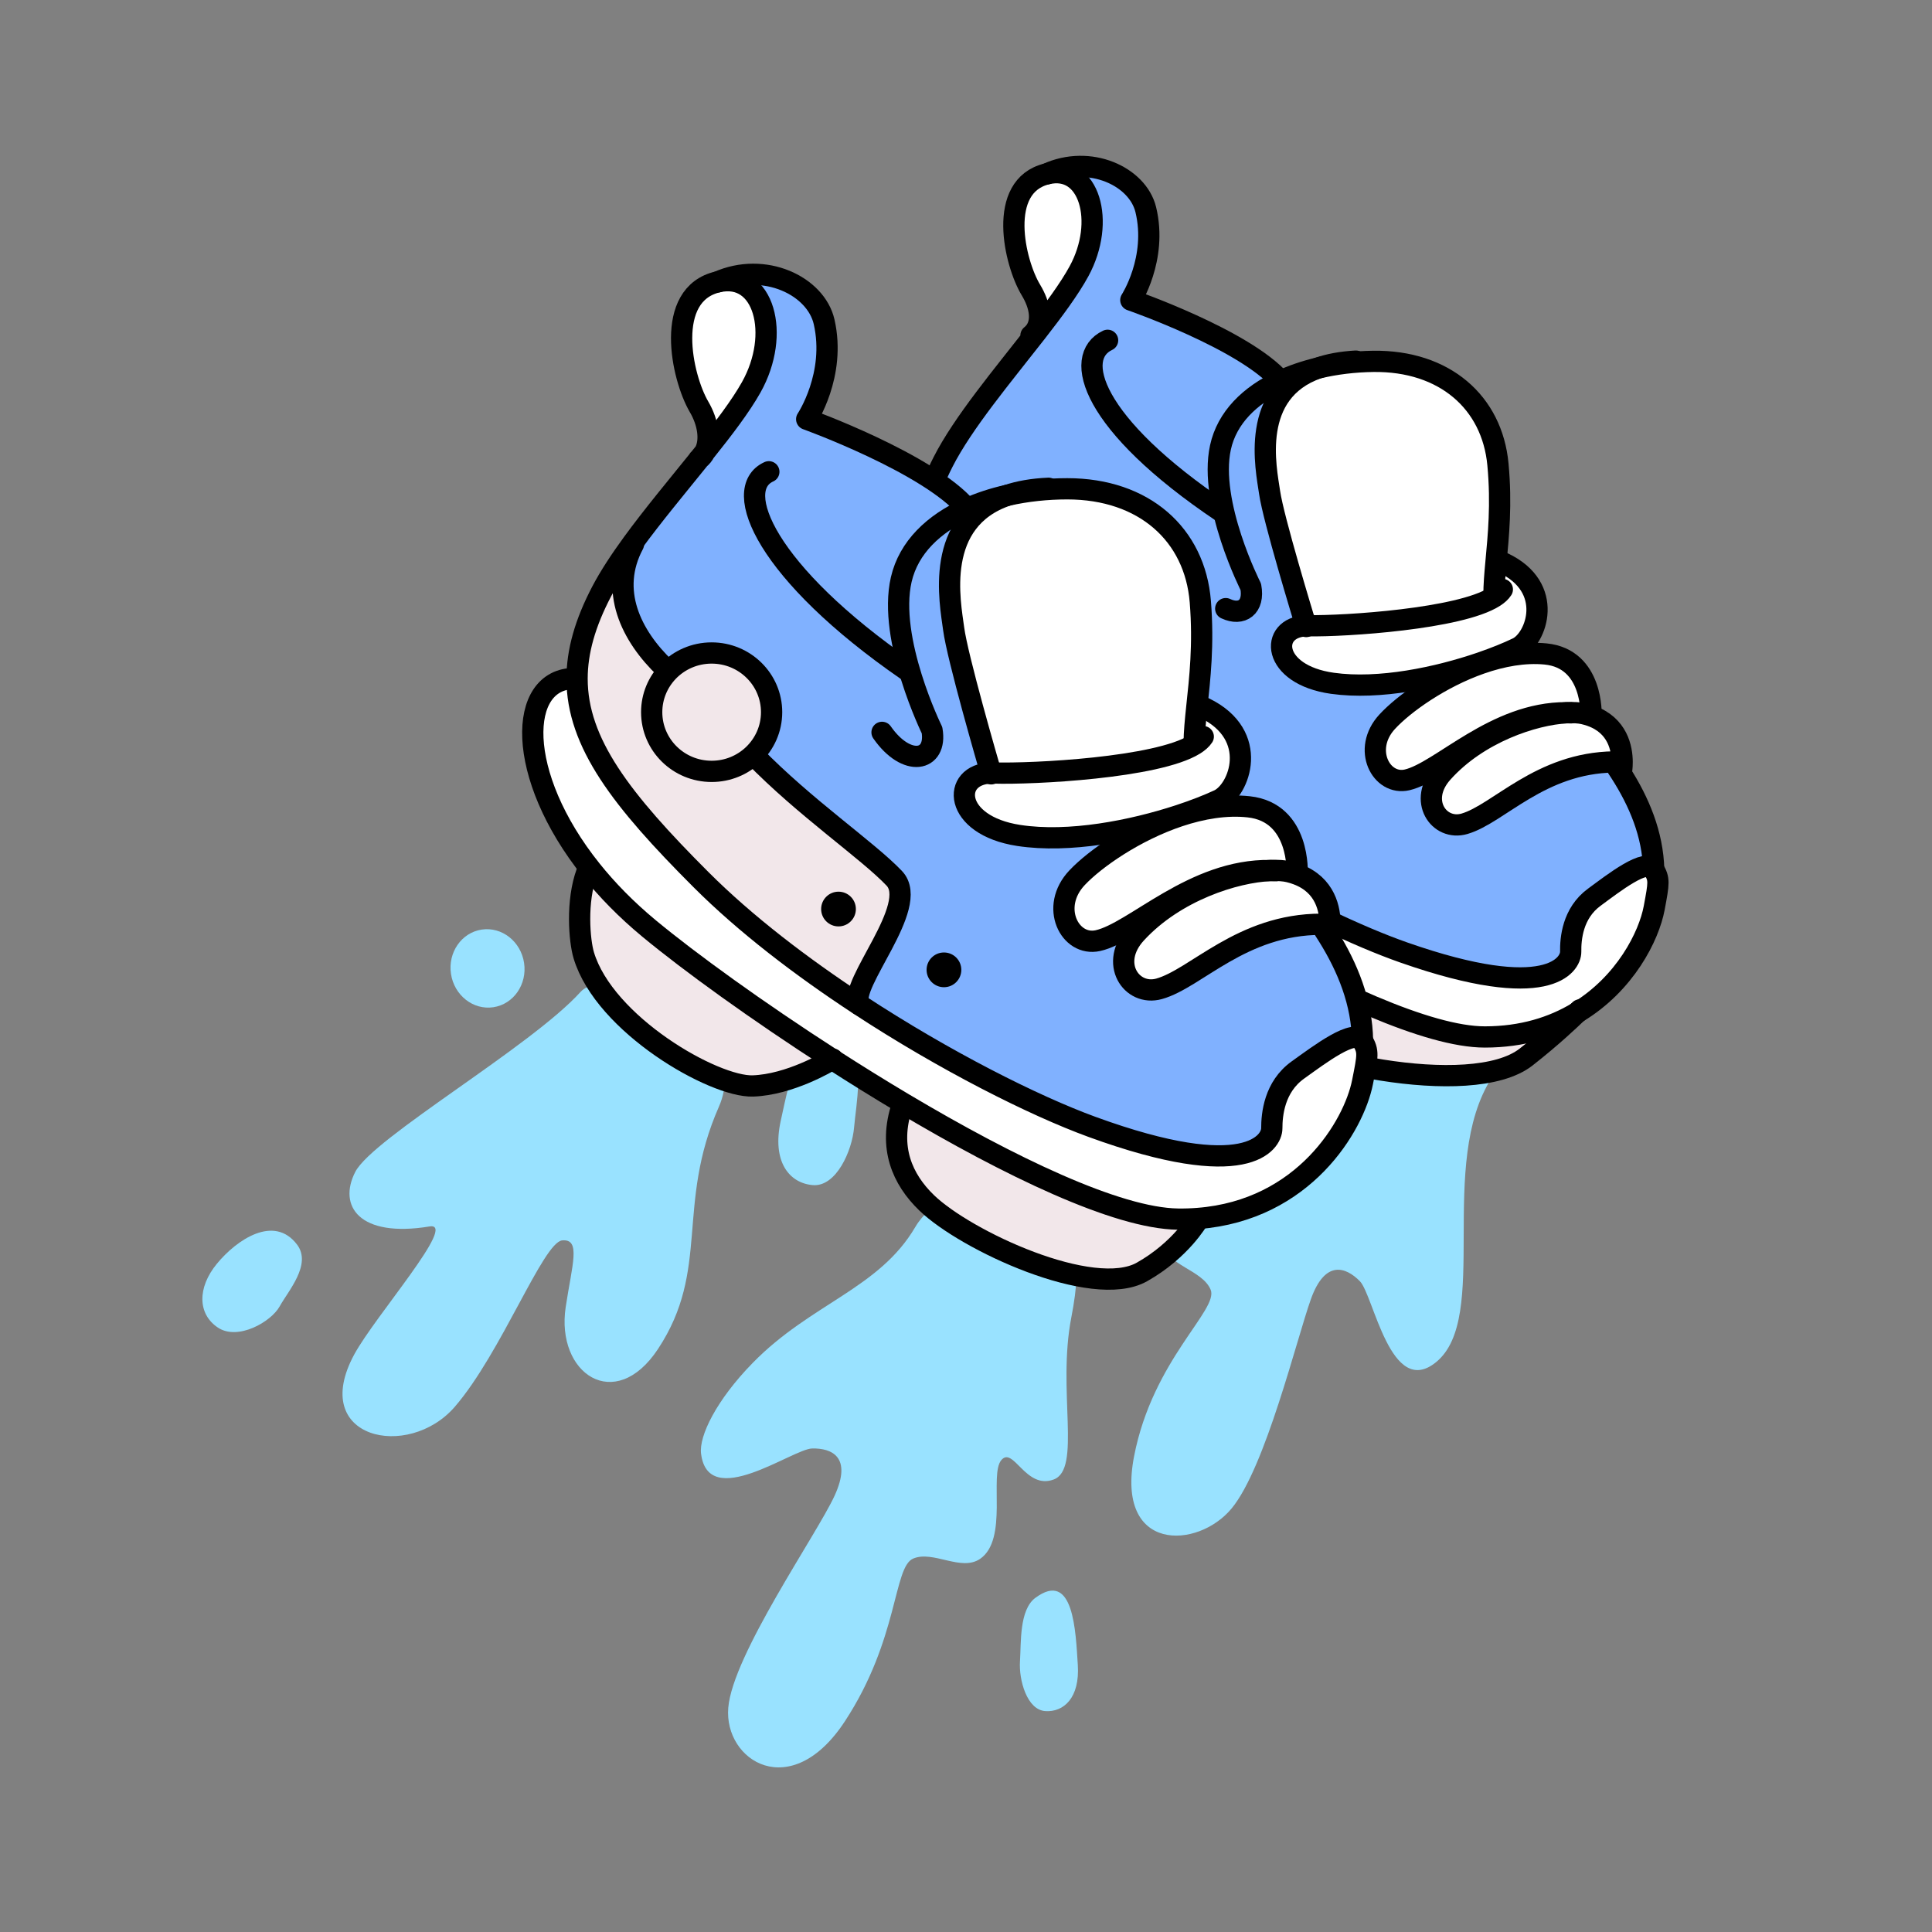 <?xml version="1.0" encoding="UTF-8"?><svg id="Layer_2" xmlns="http://www.w3.org/2000/svg" viewBox="0 0 1000 1000"><rect x="0" y="0" width="1000" height="1000" fill="#808080" stroke="none"/><defs><style>.cls-1,.cls-2{fill:none;}.cls-3{fill:#f2e7ea;}.cls-4{fill:#fff;}.cls-5{fill:#80b1ff;}.cls-6{fill:#b3ffc7;}.cls-7{fill:#99e2ff;}.cls-2{stroke:#000;stroke-linecap:round;stroke-linejoin:round;stroke-width:11px;}</style></defs><g id="Layer_5"><g><rect class="cls-1" width="1000" height="1000"/><path class="cls-7" d="m544.16,639.58c-11.39.77-3.28-3.87-8.75-1.69s-6.25-8.61-17.28-1.85c-11.02,6.76-11.84,12.71-14.73-5.94-2.89-18.65-21.95-8.12-29.66,5.02-18.72,31.91-53.97,39.52-84.03,70.21-19.11,19.52-27.94,38.04-26.85,47.02,3.65,30.04,47.34-2.4,57.52-2.62,10.18-.21,20.77,4.37,11.64,24.36-9.13,19.99-52.85,82.47-55.08,109.9-2.23,27.43,32.45,49.56,60.37,6.95,27.92-42.61,25.01-79.83,35.35-84.22,10.33-4.4,24.86,6.92,34.69.11,14.59-10.11,4.63-43.49,10.89-51.03,6.27-7.54,12.58,15.43,27.14,9.99,14.56-5.43,1.73-45.99,9.15-83.99,6.31-32.35,1.02-43.02-10.37-42.26Z"/><path class="cls-7" d="m300.56,513.34c-25.69,28.46-107.58,75.57-116.67,93.23-9.08,17.67,2.09,34.23,38.43,28.24,14.96-2.46-28.18,46.32-38.98,66.29-23.67,43.73,28.01,54.91,52.07,27.04,24.06-27.86,45.79-85.25,55.6-86.12,9.81-.87,5.11,12.51,1.79,34.53-5.19,34.38,25.53,55.41,47.79,21.67,27.22-41.26,8.98-74.12,31.52-125.41,18.85-42.9-57.22-75.34-71.54-59.47Z"/><path class="cls-7" d="m153.77,644.22c-11.89-15.76-31.29-2.55-41.51,9.89-10.22,12.44-9.95,26,.45,33,10.41,7,27.66-2.97,32.05-10.94s16.74-21.71,9.01-31.95Z"/><path class="cls-7" d="m535.95,827.01c19.86-14.67,20.81,17.67,21.92,34.72s-7.28,24.58-16.83,23.93-13.74-16.23-13.1-25.79-.46-26.61,8.01-32.87Z"/><ellipse class="cls-7" cx="252.35" cy="501.24" rx="19.13" ry="20.32" transform="translate(-72.04 43.32) rotate(-8.59)"/><path class="cls-7" d="m691.9,497.85c7.63,8.49-3.88,23.05-1.49,28.43,2.39,5.38,10.49-1.81,13.67,10.72,3.19,12.53-.37,17.37,14.7,6.01,15.07-11.36,61.59,1.93,53.37,14.77-28.69,44.83-.46,124.28-28.89,147.31-23.51,19.06-32.27-34.72-39.42-41.97-7.15-7.25-17.94-11.34-25.33,9.35-7.39,20.7-23.5,87.08-41.02,108.3-17.52,21.22-60.17,23.01-50.49-27.01,9.68-50.01,43.97-75.87,39.63-86.22s-22.65-12.37-24.95-24.1c-3.42-17.42,26.99-34.41,27.76-44.18s-19.77,2.29-26.42-11.75c-6.65-14.04,30.81-34.18,51.98-66.6,18.02-27.59,29.26-31.56,36.89-23.07Z"/><path class="cls-7" d="m438.31,540.69c-22.14-22.24-29.54,18.21-34.2,39.43-4.66,21.21,4.43,32.27,16.57,33.29,12.13,1.02,20.38-17.76,21.4-29.89,1.02-12.13,5.68-33.34-3.76-42.83Z"/><g><g><path class="cls-4" d="m601.67,462.29c-36.31-22.67-69.07-45.76-88.73-61.6-11.07-8.92-20.39-18.25-28.1-27.6-37.46-45.5-36.42-91.49-9.32-91.85h1.27c.37,30.88,22.17,58.13,60.73,95.68,53.84,52.43,142.44,99.77,189.14,116.12,74.84,26.2,86.41,6.23,86.32-.41s.88-19.91,12.17-28.2c10.23-7.51,27.09-20.72,30.8-14.43,3.02,5.12,2.71,6.78.26,19.92-2.73,14.69-15.04,39.21-39.74,54.1,0,0-.01.02-.01.02-12.61,7.61-28.45,12.7-47.89,12.71-29.3.02-81.41-24.29-132.44-53.73-11.64-6.72-23.22-13.7-34.46-20.72Z"/><path class="cls-5" d="m524.94,270.22l.08.45c-13.47,2.52-23.58,14.28-23.39,28.28.21,15.69,13.26,28.23,29.15,28.02,0,0,.27,0,.75-.02,2.47-.06,10.53-.37,15.46-1.67,15.37-4.06,28.6-13.09,28.39-28.79-.21-15.68-13.28-27.23-29.15-28.01-11.18-.55-20.34,1.51-21.29,1.74Zm137.91-73.05c5.95-2.79,12.48-5.01,19.34-6.66-35.55,12.4-26.84,51.96-25.05,64.38,1.96,13.62,17.32,64.07,18.83,69.01-19.13.84-18.04,25.31,13.68,29.76,24.39,3.42,54.53-3.02,76.74-10.62l.12.33c-20.98,7.32-39.89,20.83-48.52,30.19-13.12,14.24-3.06,33.23,10.36,30.07,17.59-4.13,45.32-34.91,82.46-34.74-16.85.92-45.64,10.22-64.22,30.99-12.91,14.44-1.82,30.35,11.41,26.48,17.72-5.18,39.09-31.51,77.45-32.02h4.15c.02,3.06-.39,5.11-.39,5.11l-.53.34c9.75,15.15,16.79,31.96,17.26,50.17-3.71-6.29-20.57,6.91-30.8,14.43-11.28,8.29-12.26,21.56-12.17,28.2s-11.49,26.61-86.32.41c-46.7-16.35-135.3-63.69-189.14-116.12-38.56-37.55-60.35-64.79-60.73-95.68-.16-13,3.48-26.65,11.25-41.98,10.38-20.47,31.13-45.12,48.26-67.1,9.12-11.7,17.23-22.65,22.2-31.79,13.97-25.7,5.36-55.75-16.69-50.36,22.33-10.28,47.07,1.32,51.24,18.48,6.17,25.41-7.74,46.83-7.74,46.83,0,0,58.69,20.29,77.55,41.86Zm-51.63,186.65c-.02-1.42-1.2-2.56-2.62-2.54s-2.56,1.19-2.54,2.61c.02,1.42,1.19,2.57,2.61,2.55,1.42-.02,2.57-1.2,2.55-2.62Z"/><path class="cls-4" d="m810.81,368.91c3.54-.2,6.55-.02,8.83.5,1.36.31,2.63.68,3.82,1.1,13.92,4.94,16.11,16.95,16.15,23.85h-4.15c-38.36.51-59.73,26.84-77.45,32.02-13.23,3.86-24.32-12.05-11.41-26.48,18.57-20.77,47.37-30.07,64.22-30.99Z"/><path class="cls-4" d="m799.89,338.48c24.94,2.38,23.64,31.82,23.64,31.82l-.08.22c-1.18-.42-2.45-.79-3.82-1.1-2.28-.52-5.29-.7-8.83-.5-37.14-.17-64.87,30.61-82.46,34.74-13.42,3.15-23.48-15.84-10.36-30.07,8.62-9.36,27.54-22.87,48.52-30.19,10.96-3.82,22.47-5.95,33.38-4.91Z"/><path class="cls-3" d="m816.46,524.03c-3.4,3.32-13.08,12.53-26.54,23.09-28.46,22.32-123.11,1.25-142.06-16.59-11.78-11.09-18.79-26.31-12.42-46.32l.7-1.2c51.03,29.44,103.14,53.75,132.44,53.73,19.44-.01,35.28-5.1,47.89-12.71Z"/><path class="cls-4" d="m773.46,308.93l-.18-.68c-.02-5.3.46-10.99,1.04-17.24l3.73.34c27,12.75,17.23,39.32,7.4,44.04-5.13,2.47-11.65,5.13-19.05,7.66-22.21,7.6-52.35,14.04-76.74,10.62-31.72-4.45-32.81-28.93-13.68-29.76.47-.03.95-.03,1.44-.03,18.64.32,78.15-3.48,96.05-14.95Z"/><path class="cls-4" d="m775.33,240.35c1.94,20.77.23,37.05-1.01,50.66-.57,6.25-1.06,11.95-1.04,17.24l.18.68c-17.9,11.47-77.41,15.27-96.05,14.95-.49,0-.97,0-1.44.03-1.5-4.94-16.86-55.39-18.83-69.01-1.79-12.42-10.51-51.98,25.05-64.38,9.11-2.18,18.82-3.34,28.59-3.47,36.89-.49,61.53,21.18,64.54,53.31Z"/><path class="cls-3" d="m601.67,462.29c-2.13,1.33-20.34,12.46-37.93,13.29-18.7.87-71.56-28.49-81.98-61.62-2.19-6.94-4.03-25.77.95-39.86l2.13-1c7.7,9.35,17.03,18.69,28.1,27.6,19.65,15.84,52.42,38.93,88.73,61.6Z"/><path class="cls-6" d="m546.23,268.48c15.87.78,28.94,12.33,29.15,28.01.21,15.69-13.03,24.73-28.39,28.79-4.93,1.3-12.99,1.61-15.46,1.67,15.54-.59,27.85-13.32,27.65-28.77-.21-15.68-13.26-28.23-29.15-28.01-1.71.02-3.38.19-5,.5l-.08-.45c.95-.23,10.11-2.3,21.29-1.74Z"/><path class="cls-4" d="m541.81,90.01c22.05-5.39,30.66,24.66,16.69,50.36-4.97,9.14-13.07,20.09-22.2,31.79l-.67-.52c4.04-5.26,2.85-13.44-2.05-21.53-8.55-14.15-17.71-53.77,8.22-60.09Z"/><path class="cls-6" d="m559.17,298.18c.21,15.45-12.11,28.17-27.65,28.77-.48.01-.75.02-.75.02-15.89.21-28.94-12.33-29.15-28.02-.19-14,9.92-25.76,23.39-28.28,1.62-.3,3.3-.48,5-.5,15.89-.21,28.94,12.33,29.15,28.01Z"/></g><g><path class="cls-2" d="m816.48,524.02c24.7-14.9,37.01-39.42,39.74-54.1,2.45-13.13,2.75-14.79-.26-19.92-3.71-6.29-20.57,6.91-30.8,14.43-11.28,8.29-12.26,21.56-12.17,28.2s-11.49,26.61-86.32.41c-46.7-16.35-135.3-63.69-189.14-116.12-38.56-37.55-60.35-64.79-60.73-95.68-.16-13,3.48-26.65,11.25-41.98,10.38-20.47,31.13-45.12,48.26-67.1,9.12-11.7,17.23-22.65,22.2-31.79,13.97-25.7,5.36-55.75-16.69-50.36-25.93,6.33-16.77,45.94-8.22,60.09,4.89,8.1,6.09,16.27,2.05,21.53-.57.75-1.24,1.43-2.02,2.04"/><path class="cls-2" d="m475.52,281.23c-27.1.36-28.14,46.36,9.32,91.85,7.7,9.35,17.03,18.69,28.1,27.6,19.65,15.84,52.42,38.93,88.73,61.6,11.24,7.02,22.82,14.01,34.46,20.72,51.03,29.44,103.14,53.75,132.44,53.73,19.44-.01,35.28-5.1,47.89-12.71"/><path class="cls-2" d="m773.28,308.25c-.02-5.3.46-10.99,1.04-17.24,1.24-13.61,2.95-29.89,1.01-50.66-3.01-32.12-27.65-53.8-64.54-53.31-9.78.13-19.49,1.29-28.59,3.47-6.86,1.65-13.39,3.87-19.34,6.66-15.95,7.46-27.81,19.01-31.16,34.45-6.26,28.86,15.71,72.1,15.71,72.1,1.95,10.52-4.69,15.21-12.97,11.31"/><path class="cls-2" d="m855.95,450c-.47-18.22-7.52-35.02-17.26-50.17-.5-.8-1.03-1.59-1.55-2.38"/><path class="cls-2" d="m835.46,394.37c-38.36.51-59.73,26.84-77.45,32.02-13.23,3.86-24.32-12.05-11.41-26.48,18.57-20.77,47.37-30.07,64.22-30.99,3.54-.2,6.55-.02,8.83.5,1.36.31,2.63.68,3.82,1.1,13.92,4.94,16.11,16.95,16.15,23.85.02,3.06-.39,5.12-.39,5.12"/><path class="cls-2" d="m813.19,368.96c-.8-.03-1.59-.05-2.38-.05-37.14-.17-64.87,30.61-82.46,34.74-13.42,3.15-23.48-15.84-10.36-30.07,8.62-9.36,27.54-22.87,48.52-30.19,10.96-3.82,22.47-5.95,33.38-4.91,24.94,2.38,23.64,31.82,23.64,31.82"/><path class="cls-2" d="m635.43,484.21c-6.37,20.01.64,35.23,12.42,46.32,18.95,17.84,113.61,38.91,142.06,16.59,13.46-10.56,23.15-19.77,26.54-23.09,0,0,0-.02.01-.02.86-.85,1.31-1.31,1.31-1.31"/><path class="cls-2" d="m482.71,374.09c-4.98,14.09-3.13,32.92-.95,39.86,10.42,33.14,63.28,62.5,81.98,61.62,17.58-.82,35.8-11.95,37.93-13.29.14-.09.21-.14.21-.14"/><path class="cls-2" d="m701.79,186.92c-7.69.43-14.16,1.69-19.6,3.59-35.55,12.4-26.84,51.96-25.05,64.38,1.96,13.62,17.32,64.07,18.83,69.01.09.26.12.39.12.39"/><path class="cls-2" d="m777.61,305.08c-.87,1.37-2.28,2.65-4.15,3.85-17.9,11.47-77.41,15.27-96.05,14.95-.49,0-.97,0-1.44.03-19.13.84-18.04,25.31,13.68,29.76,24.39,3.42,54.53-3.02,76.74-10.62,7.4-2.54,13.92-5.19,19.05-7.66,9.83-4.72,19.6-31.29-7.4-44.04"/><path class="cls-2" d="m541.81,90.01c22.33-10.28,47.07,1.32,51.24,18.48,6.17,25.41-7.74,46.83-7.74,46.83,0,0,58.69,20.29,77.55,41.86.25.29.5.58.74.88"/><path class="cls-2" d="m530.78,326.97c-15.89.21-28.94-12.33-29.15-28.02-.19-14,9.92-25.76,23.39-28.28,1.62-.3,3.3-.48,5-.5,15.89-.21,28.94,12.33,29.15,28.01.21,15.45-12.11,28.17-27.65,28.77"/><path class="cls-2" d="m530.78,326.97s.27,0,.75-.02c2.47-.06,10.53-.37,15.46-1.67,15.37-4.06,28.6-13.09,28.39-28.79-.21-15.68-13.28-27.23-29.15-28.01-11.18-.55-20.34,1.51-21.29,1.74-.05,0-.08.02-.08.02"/><path class="cls-2" d="m563.9,320.63c24.68,24.76,53.68,41.34,66.4,54.45,12.72,13.12-21.45,51.2-16.16,60.72"/><path class="cls-2" d="m611.23,383.82c.02,1.42-1.13,2.6-2.55,2.62-1.42.02-2.59-1.13-2.61-2.55-.02-1.42,1.12-2.59,2.54-2.61s2.6,1.12,2.62,2.54Z"/><path class="cls-2" d="m632.57,265.04c-67.99-45.68-77.46-80.34-59.28-88.9"/></g></g><g><g><path class="cls-4" d="m430.79,548.31c-38.84-24.97-73.85-50.35-94.82-67.71-11.81-9.77-21.74-19.97-29.91-30.18-39.76-49.61-37.97-99.22-8.75-99.22l1.37.02c-.04,33.33,23.08,63.02,64.13,104.07,22.98,22.97,52,45.16,81.76,64.67,44.46,29.15,90.55,52.33,120.59,63.3,80.34,29.32,93.11,7.96,93.11.8s1.24-21.47,13.53-30.25c11.14-7.96,29.52-21.96,33.42-15.12,3.18,5.57,2.83,7.35,0,21.49-4.5,22.51-30.2,66.2-85.09,70.49-3.36.27-6.82.39-10.41.34-31.6-.4-87.46-27.37-142.07-59.86-12.45-7.4-24.85-15.1-36.86-22.84Z"/><path class="cls-5" d="m687.33,484.32c10.29,16.48,17.65,34.7,17.9,54.36-3.91-6.84-22.28,7.16-33.42,15.12-12.29,8.78-13.53,23.08-13.53,30.25s-12.77,28.53-93.11-.8c-30.04-10.97-76.13-34.15-120.59-63.3l.02-.04c-5.57-10.35,31.84-50.94,18.3-65.26-13.53-14.32-46.48-36.72-72.74-63.77l-.23-.24c5.83-5.56,9.45-13.38,9.45-22.02,0-16.92-13.9-30.63-31.04-30.63-8.84,0-16.82,3.65-22.47,9.49l-1.43-1.42c-17.93-17.03-29.29-40.49-16.56-64.36l-.55-.4c10.54-14.46,23.17-29.57,34.62-43.78,1.17-.97,2.11-2.15,2.81-3.5,9.88-12.33,18.64-23.87,24.07-33.56,15.44-27.53,6.59-60.05-17.27-54.56,24.23-10.76,50.75,2.1,55,20.67,6.29,27.5-9.02,50.41-9.02,50.41,0,0,63.01,22.72,83.04,46.26,6.44-2.92,13.49-5.22,20.89-6.89-38.45,12.89-29.63,55.65-27.88,69.06,1.91,14.71,17.75,69.3,19.32,74.7-20.64.62-19.83,27.05,14.33,32.31,26.24,4.04,58.85-2.48,82.91-10.35l.12.36c-22.72,7.6-43.33,21.9-52.75,31.86-14.36,15.17-3.79,35.79,10.73,32.59,19.02-4.2,49.31-36.93,89.3-36.28-18.21.79-49.29,10.43-69.55,32.51-14.13,15.39-2.4,32.71,11.93,28.73,19.19-5.33,42.62-33.43,84-33.43l4.48.06c-.02,3.3-.5,5.51-.5,5.51l-.58.36Z"/><path class="cls-4" d="m657.55,450.59c3.89-.17,7.19.06,9.67.67,1.46.35,2.83.77,4.1,1.25,14.93,5.52,17.14,18.5,17.08,25.95l-4.48-.06c-41.38,0-64.81,28.1-84,33.43-14.32,3.98-26.06-13.34-11.93-28.73,20.26-22.07,51.35-31.72,69.55-32.51Z"/><path class="cls-4" d="m646.37,417.61c26.86,2.92,25.05,34.66,25.05,34.66l-.09.23c-1.27-.47-2.64-.89-4.1-1.25-2.48-.6-5.78-.84-9.67-.67-39.98-.64-70.28,32.08-89.3,36.28-14.52,3.21-25.1-17.42-10.73-32.59,9.43-9.97,30.03-24.27,52.75-31.86,11.87-3.96,24.33-6.09,36.08-4.81Z"/><path class="cls-4" d="m618.27,385.36l-.18-.73c.06-5.72.66-11.86,1.37-18.6l4.03.43c28.94,14.13,18.02,42.65,7.34,47.61-5.57,2.59-12.64,5.36-20.66,7.99-24.07,7.87-56.67,14.39-82.91,10.35-34.16-5.26-34.97-31.69-14.33-32.31.51-.02,1.01-.02,1.54,0,20.11.61,84.35-2.64,103.81-14.75Z"/><path class="cls-4" d="m621.27,311.41c1.8,22.42-.27,39.96-1.82,54.62-.71,6.74-1.31,12.88-1.37,18.6l.18.73c-19.46,12.11-83.7,15.36-103.81,14.75-.53-.02-1.04-.02-1.54,0-1.57-5.4-17.4-59.99-19.32-74.7-1.75-13.42-10.58-56.17,27.88-69.06,9.87-2.23,20.38-3.35,30.96-3.35,39.79,0,66.06,23.72,68.84,58.41Z"/><path class="cls-3" d="m620.14,630.67l.05.58s-8.93,15.76-29.15,27.14c-25.46,14.32-91.23-16.29-111.41-35.81-12.56-12.13-19.9-28.65-12.74-50.13l.77-1.29c54.62,32.49,110.48,59.46,142.07,59.86,3.59.05,7.05-.07,10.41-.34Z"/><path class="cls-3" d="m462.9,454.65c13.54,14.32-23.87,54.91-18.3,65.26l-.02.04c-29.76-19.51-58.78-41.69-81.76-64.67-41.05-41.05-64.17-70.74-64.13-104.07.02-14.03,4.14-28.69,12.75-45.12,4.1-7.82,9.63-16.2,15.9-24.81l.55.4c-12.73,23.87-1.37,47.33,16.56,64.36l1.43,1.42c-5.31,5.51-8.57,12.94-8.57,21.14,0,16.93,13.9,30.64,31.04,30.64,8.38,0,16-3.29,21.58-8.62l.23.24c26.26,27.06,59.21,49.45,72.74,63.77Z"/><path class="cls-3" d="m430.79,548.31c-2.31,1.41-22.12,13.15-41.1,13.79-20.19.67-76.77-31.76-87.54-67.65-2.25-7.52-3.98-27.85,1.59-42.97l2.32-1.05c8.17,10.2,18.1,20.4,29.91,30.18,20.97,17.36,55.98,42.74,94.82,67.71Z"/><path class="cls-3" d="m399.38,368.62c0,8.64-3.63,16.45-9.45,22.02-5.59,5.34-13.2,8.62-21.58,8.62-17.15,0-31.04-13.71-31.04-30.64,0-8.2,3.26-15.63,8.57-21.14,5.66-5.84,13.63-9.49,22.47-9.49,17.14,0,31.04,13.71,31.04,30.63Z"/><path class="cls-4" d="m371.56,145.9c23.87-5.49,32.72,27.03,17.27,54.56-5.43,9.69-14.2,21.23-24.07,33.56,3.22-6.08,1.81-15.34-2.93-23.42-9.02-15.39-18.33-58.25,9.73-64.71Z"/></g><g><path class="cls-2" d="m297.32,351.2c-29.23,0-31.01,49.6,8.75,99.22,8.17,10.2,18.1,20.4,29.91,30.18,20.97,17.36,55.98,42.74,94.82,67.71,12.02,7.73,24.41,15.43,36.86,22.84,54.62,32.49,110.48,59.46,142.07,59.86,3.59.05,7.05-.07,10.41-.34,54.89-4.29,80.59-47.99,85.09-70.49,2.83-14.13,3.18-15.92,0-21.49-3.91-6.84-22.28,7.16-33.42,15.12-12.29,8.78-13.53,23.08-13.53,30.25s-12.77,28.53-93.11-.8c-30.04-10.97-76.13-34.15-120.59-63.3-29.76-19.51-58.78-41.69-81.76-64.67-41.05-41.05-64.17-70.74-64.13-104.07.02-14.03,4.14-28.69,12.75-45.12,4.1-7.82,9.63-16.2,15.9-24.81,10.54-14.46,23.17-29.57,34.62-43.78.94-1.17,1.88-2.33,2.81-3.5,9.88-12.33,18.64-23.87,24.07-33.56,15.44-27.53,6.59-60.05-17.27-54.56-28.05,6.45-18.75,49.32-9.73,64.71,4.73,8.07,6.15,17.34,2.93,23.42-.7,1.34-1.63,2.52-2.81,3.5-.12.11-.24.21-.37.31"/><path class="cls-2" d="m618.09,384.63c.06-5.72.66-11.86,1.37-18.6,1.55-14.66,3.62-32.2,1.82-54.62-2.78-34.69-29.05-58.41-68.84-58.41-10.57,0-21.08,1.13-30.96,3.35-7.4,1.67-14.45,3.97-20.89,6.89-17.31,7.82-30.26,20.1-34.1,36.71-7.16,31.04,15.92,77.99,15.92,77.99,2.79,16.25-13.13,19.43-25.87,1.13"/><path class="cls-2" d="m705.23,538.69c-.25-19.66-7.61-37.88-17.9-54.36-.54-.87-1.09-1.73-1.64-2.58"/><path class="cls-2" d="m683.93,478.39c-41.38,0-64.81,28.1-84,33.43-14.32,3.98-26.06-13.34-11.93-28.73,20.26-22.07,51.35-31.72,69.55-32.51,3.89-.17,7.19.06,9.67.67,1.46.35,2.83.77,4.1,1.25,14.93,5.52,17.14,18.5,17.08,25.95-.02,3.3-.5,5.51-.5,5.51"/><path class="cls-2" d="m660.27,450.68c-.92-.05-1.82-.08-2.72-.09-39.98-.64-70.28,32.08-89.3,36.28-14.52,3.21-25.1-17.42-10.73-32.59,9.43-9.97,30.03-24.27,52.75-31.86,11.87-3.96,24.33-6.09,36.08-4.81,26.86,2.92,25.05,34.66,25.05,34.66"/><path class="cls-2" d="m466.88,572.44c-7.16,21.49.18,38,12.74,50.13,20.18,19.52,85.94,50.13,111.41,35.81,20.22-11.37,29.15-27.14,29.15-27.14"/><path class="cls-2" d="m303.74,451.47c-5.57,15.12-3.84,35.46-1.59,42.97,10.77,35.89,67.35,68.32,87.54,67.65,18.98-.64,38.78-12.38,41.1-13.79.15-.1.23-.14.23-.14"/><path class="cls-2" d="m542.73,252.73c-8.33.36-15.35,1.63-21.25,3.62-38.45,12.89-29.63,55.65-27.88,69.06,1.91,14.71,17.75,69.3,19.32,74.7.09.29.13.43.13.43"/><path class="cls-2" d="m622.81,381.27c-.96,1.46-2.5,2.83-4.53,4.09-19.46,12.11-83.7,15.36-103.81,14.75-.53-.02-1.04-.02-1.54,0-20.64.62-19.83,27.05,14.33,32.31,26.24,4.04,58.85-2.48,82.91-10.35,8.01-2.63,15.09-5.4,20.66-7.99,10.68-4.96,21.6-33.48-7.34-47.61"/><path class="cls-2" d="m371.56,145.9c24.23-10.76,50.75,2.1,55,20.67,6.29,27.5-9.02,50.41-9.02,50.41,0,0,63.01,22.72,83.04,46.26.27.32.53.64.79.96"/><path class="cls-2" d="m345.87,347.48c5.66-5.84,13.63-9.49,22.47-9.49,17.14,0,31.04,13.71,31.04,30.63,0,8.64-3.63,16.45-9.45,22.02-5.59,5.34-13.2,8.62-21.58,8.62-17.15,0-31.04-13.71-31.04-30.64,0-8.2,3.26-15.63,8.57-21.14Z"/><path class="cls-2" d="m390.16,390.88c26.26,27.06,59.21,49.45,72.74,63.77,13.54,14.32-23.87,54.91-18.3,65.26"/><path class="cls-2" d="m344.44,346.06c-17.93-17.03-29.29-40.49-16.56-64.36"/><path class="cls-2" d="m469.37,346.89c-72.68-50.25-91.16-93.73-71.42-102.7"/></g></g><circle cx="488.59" cy="501.99" r="8.99"/><circle cx="434.01" cy="470.52" r="8.99"/></g></g></svg>